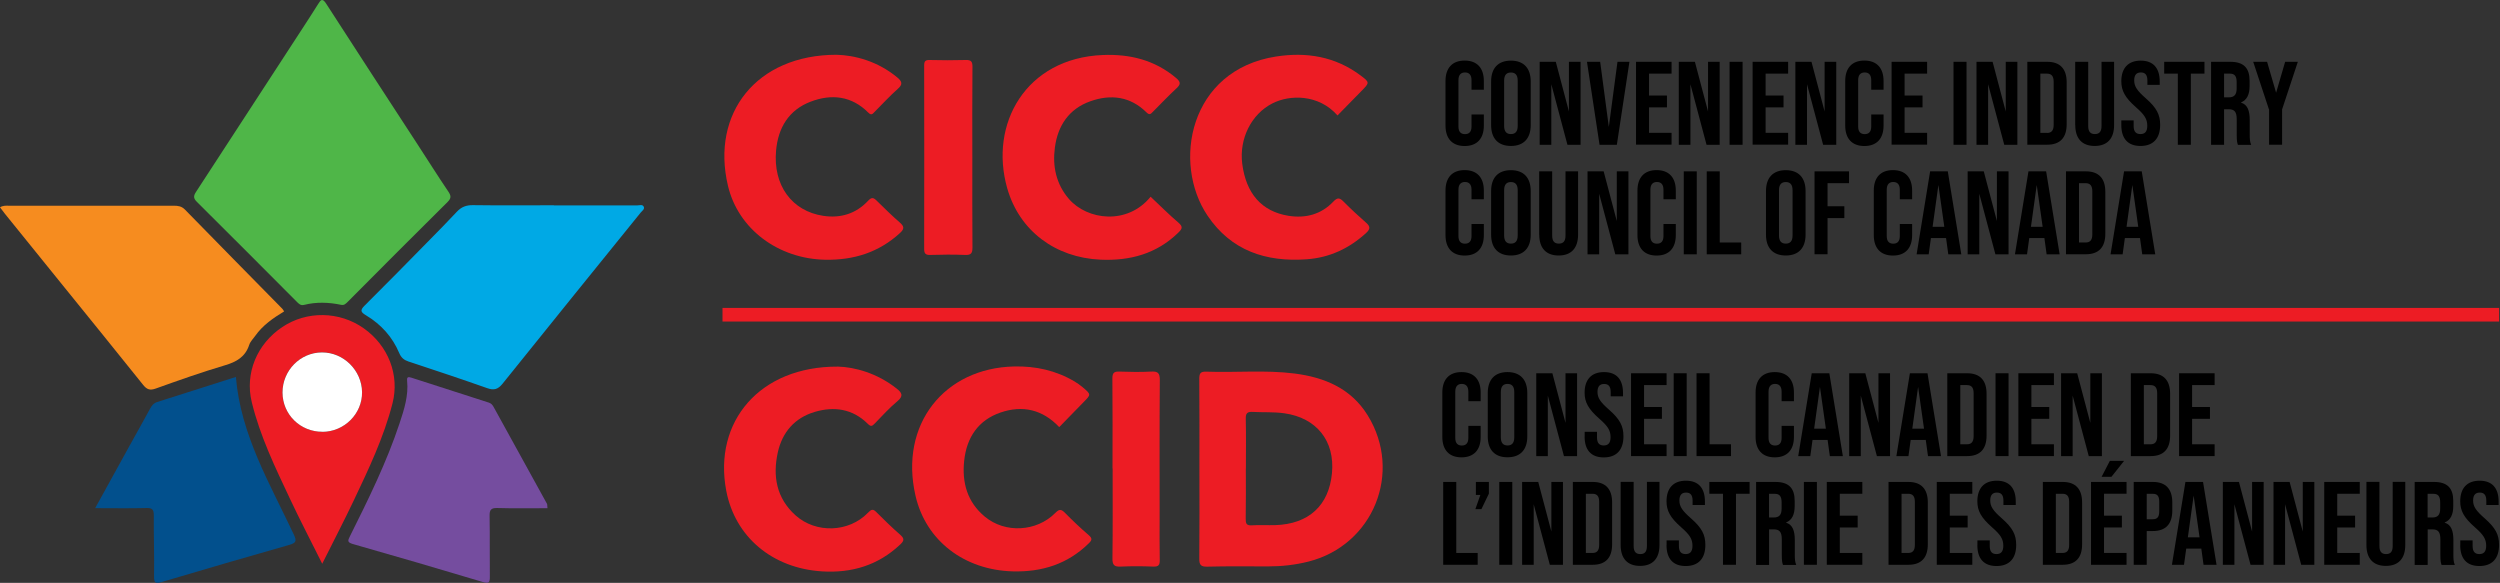 <svg xmlns="http://www.w3.org/2000/svg" id="Layer_1" viewBox="0 0 401.66 93.65"><rect x="0" y="0" width="401.66" height="93.65" fill="#333333" stroke="none"/><defs><style>.cls-1{fill:#02508d;}.cls-2{fill:#00a9e5;}.cls-3{fill:#f68c1f;}.cls-4{fill:#fff;}.cls-5{fill:#ed1c24;}.cls-6{fill:#754d9f;}.cls-7{fill:#4fb648;}</style></defs><g><g><path class="cls-7" d="m54.78,48.97c-1.98-.41-3.97-.48-5.95.02-.52.13-.82-.18-1.14-.5-5.35-5.37-10.7-10.74-16.08-16.08-.58-.58-.51-.97-.11-1.59,5.7-8.73,11.39-17.47,17.07-26.21.85-1.31,1.7-2.61,2.53-3.94.43-.69.68-1.05,1.31-.07,4.87,7.57,9.8,15.1,14.71,22.65,1.63,2.5,3.22,5.03,4.89,7.5.45.66.54,1.07-.09,1.69-5.39,5.34-10.74,10.71-16.09,16.09-.3.3-.58.56-1.04.44Z"></path><path class="cls-2" d="m89,33c4.46,0,8.93,0,13.39,0,.37,0,.89-.22,1.06.27.12.36-.29.61-.51.88-7.4,9.16-14.82,18.3-22.19,27.49-.74.92-1.38,1.11-2.48.72-4.2-1.48-8.42-2.88-12.65-4.28-.72-.24-1.17-.62-1.48-1.36-1.09-2.58-2.9-4.59-5.29-6.03-.88-.53-1.06-.81-.26-1.6,3.52-3.49,6.98-7.03,10.45-10.56,1.47-1.49,2.94-2.99,4.37-4.52.72-.77,1.52-1.07,2.59-1.05,4.33.06,8.66.02,12.99.02Z"></path><path class="cls-3" d="m45.65,50.03c-1.76,1.07-3.45,2.23-4.65,3.94-.33.47-.79.91-.96,1.44-.63,1.93-2.04,2.73-3.9,3.28-3.75,1.11-7.44,2.42-11.13,3.74-.94.34-1.44.13-2.02-.6-4.29-5.36-8.62-10.69-12.94-16.03-3.08-3.81-6.17-7.63-9.25-11.44-.27-.34-.53-.69-.8-1.05.51-.31.96-.26,1.4-.26,8.84,0,17.67,0,26.51,0,.69,0,1.27.08,1.8.62,5.2,5.33,10.43,10.63,15.65,15.94.09.09.15.22.28.41Z"></path><path class="cls-5" d="m192.7,75.38c0-4.82.02-9.64-.02-14.46,0-.87.12-1.25,1.13-1.21,4.72.18,9.47-.3,14.18.3,4.82.62,9.07,2.38,11.75,6.72,5.65,9.15.9,20.85-9.5,23.49-2.13.54-4.29.78-6.49.78-3.26,0-6.52-.05-9.77.04-1.1.03-1.31-.33-1.3-1.34.05-4.78.02-9.55.02-14.33Zm7.46-.08c0,2.68.03,5.35-.02,8.03-.01.78.11,1.12.99,1.07,1.24-.08,2.5,0,3.75-.03,5.39-.17,8.63-3.15,9.12-8.35.49-5.2-2.49-8.89-7.65-9.62-1.69-.24-3.38-.13-5.07-.22-.85-.05-1.16.19-1.13,1.09.06,2.68.02,5.35.02,8.03Z"></path><path class="cls-1" d="m15.29,81.64c1.99-3.6,3.76-6.83,5.54-10.05,1.1-1.99,2.22-3.96,3.3-5.96.27-.5.57-.86,1.12-1.04,4.23-1.34,8.46-2.69,12.65-4.03.77,9.33,5.48,17.17,9.31,25.33.48,1.01.38,1.34-.72,1.65-6.84,1.94-13.66,3.94-20.48,5.96-.96.28-1.28.24-1.26-.91.06-3.25-.07-6.51-.04-9.77,0-.92-.2-1.23-1.17-1.2-2.65.07-5.31.02-8.26.02Z"></path><path class="cls-6" d="m87.95,81.65c-2.72,0-5.38.05-8.04-.03-1.04-.03-1.27.31-1.25,1.28.06,3.26,0,6.52.04,9.78.01.93-.19,1.11-1.12.83-6.95-2.08-13.9-4.12-20.87-6.1-.95-.27-.84-.56-.49-1.25,2.96-5.93,5.9-11.88,7.99-18.19.73-2.2,1.44-4.41,1.2-6.79-.06-.58.13-.69.69-.5,4.14,1.35,8.3,2.68,12.45,4.01.37.12.57.36.75.68,2.86,5.19,5.72,10.38,8.58,15.57.06.1.03.25.08.7Z"></path><path class="cls-5" d="m134.4,8.8c2.9.07,6.62,1.02,9.78,3.66.76.64.9,1.09.05,1.83-1.3,1.15-2.47,2.44-3.7,3.67-.31.31-.51.66-1.04.12-2.66-2.67-5.88-3.03-9.24-1.75-3.53,1.34-5.23,4.2-5.56,7.84-.51,5.59,2.52,9.75,7.6,10.51,2.76.41,5.23-.34,7.17-2.41.53-.57.82-.58,1.35-.07,1.24,1.22,2.48,2.44,3.79,3.58.72.63.68,1.03-.01,1.66-3.41,3.13-7.45,4.37-12,4.29-7.51-.14-13.97-4.88-15.63-11.87-2.77-11.67,4.6-21.06,17.44-21.06Z"></path><path class="cls-5" d="m184.84,31.59c1.55,1.45,2.96,2.88,4.49,4.18.79.67.59,1.01-.03,1.62-3.5,3.41-7.78,4.54-12.5,4.33-7.24-.33-13.01-4.62-14.97-11.45-2.96-10.36,3-20.93,15.34-21.43,4.36-.18,8.38.8,11.81,3.71.75.64.72,1.01.03,1.65-1.31,1.21-2.53,2.51-3.79,3.77-.32.32-.52.59-1.03.08-2.59-2.56-5.72-2.95-9.01-1.78-3.44,1.22-5.24,3.92-5.7,7.44-.4,3.02.2,5.87,2.26,8.26,2.94,3.4,9.38,4.24,13.12-.36Z"></path><path class="cls-5" d="m134.63,58.9c2.67.07,6.3,1.04,9.43,3.53.81.64,1.17,1.16.12,2.03-1.3,1.08-2.44,2.35-3.62,3.56-.39.39-.59.62-1.14.07-2.42-2.41-5.4-2.84-8.53-1.91-3.21.95-5.2,3.26-5.92,6.48-.85,3.83-.23,7.38,2.85,10.14,3.28,2.94,8.58,2.75,11.63-.42.5-.51.77-.69,1.33-.12,1.26,1.26,2.54,2.51,3.88,3.68.73.63.55,1-.05,1.56-3.53,3.33-7.78,4.59-12.51,4.3-8.04-.49-14.02-5.57-15.42-12.97-2.1-11.07,5.36-19.99,17.94-19.93Z"></path><path class="cls-5" d="m214.89,18.55c-3.02-3.44-7.68-3.37-10.48-1.93-3.36,1.72-5.33,5.65-4.83,9.67.61,4.8,3.11,7.68,7.43,8.38,2.75.44,5.26-.22,7.21-2.28.67-.71,1.03-.62,1.64,0,1.16,1.17,2.37,2.29,3.61,3.38.68.59.73,1.01.03,1.65-2.73,2.5-5.89,3.98-9.58,4.24-6.52.46-12.11-1.37-15.91-7.01-5.71-8.46-2.96-23.4,11.01-25.57,4.91-.76,9.5,0,13.56,3.03,1.52,1.13,1.48,1.17.14,2.53-1.28,1.3-2.55,2.61-3.84,3.92Z"></path><path class="cls-5" d="m170.19,68.63c-2.73-2.89-5.95-3.54-9.42-2.36-3.59,1.22-5.46,4-5.86,7.74-.38,3.54.5,6.66,3.32,9,3.26,2.71,8.32,2.44,11.33-.61.65-.66.96-.59,1.55,0,1.22,1.24,2.48,2.44,3.8,3.57.6.52.56.8.02,1.32-3.39,3.34-7.52,4.63-12.18,4.51-7.78-.2-13.99-4.89-15.66-12.14-2.64-11.45,4.62-20.54,15.85-20.78,3.46-.08,6.72.64,9.72,2.42.46.27.89.59,1.3.93,1.36,1.15,1.34,1.15.14,2.37-1.31,1.33-2.61,2.68-3.91,4.01Z"></path><path class="cls-5" d="m51.77,90.57c-1.85-3.71-3.6-7.06-5.2-10.47-2.37-5.03-4.8-10.05-6.12-15.49-1.13-4.64.83-9.35,4.91-12.07,3.94-2.63,9.17-2.55,13.07.2,3.96,2.79,5.8,7.52,4.63,12.07-1.4,5.46-3.82,10.53-6.22,15.59-1.56,3.29-3.25,6.53-5.07,10.17Zm.03-21.2c3.53-.01,6.41-2.89,6.37-6.38-.04-3.49-2.97-6.39-6.44-6.38-3.49.02-6.35,2.91-6.34,6.44,0,3.53,2.84,6.32,6.41,6.31Z"></path><path class="cls-5" d="m156.22,25.3c0,4.82-.02,9.63.02,14.45,0,.91-.2,1.25-1.17,1.21-1.87-.08-3.75-.06-5.62,0-.78.02-.97-.25-.97-.99.02-9.81.02-19.62,0-29.43,0-.7.18-.92.89-.9,1.92.05,3.84.05,5.75,0,.86-.03,1.13.2,1.12,1.1-.05,4.86-.02,9.72-.02,14.58Z"></path><path class="cls-5" d="m178.74,75.26c0-4.82.03-9.64-.02-14.46,0-.89.26-1.13,1.12-1.1,1.69.06,3.4.09,5.09,0,1.09-.06,1.41.21,1.41,1.36-.06,7.41-.03,14.81-.03,22.22,0,2.23-.03,4.46.02,6.69.02.81-.19,1.09-1.04,1.06-1.74-.07-3.48-.08-5.22,0-1.04.05-1.36-.24-1.34-1.32.06-4.82.03-9.64.03-14.46Z"></path><path class="cls-4" d="m51.8,69.37c-3.56.01-6.4-2.78-6.41-6.31,0-3.53,2.84-6.43,6.34-6.44,3.47-.01,6.39,2.88,6.44,6.38.04,3.48-2.84,6.36-6.37,6.38Z"></path></g><g><path d="m232.24,20.17v-7.16c0-2.06,1.07-3.28,3.08-3.28s3.08,1.22,3.08,3.28v1.41h-1.98v-1.54c0-.88-.42-1.24-1.05-1.24s-1.05.36-1.05,1.24v7.45c0,.88.42,1.22,1.05,1.22s1.05-.34,1.05-1.22v-1.94h1.98v1.79c0,2.06-1.07,3.28-3.08,3.28s-3.08-1.22-3.08-3.28Z"></path><path d="m239.57,20.1v-7.01c0-2.13,1.12-3.35,3.18-3.35s3.18,1.22,3.18,3.35v7.01c0,2.13-1.12,3.35-3.18,3.35s-3.18-1.22-3.18-3.35Zm4.27.13v-7.27c0-.95-.42-1.31-1.09-1.31s-1.09.36-1.09,1.31v7.27c0,.95.42,1.31,1.09,1.31s1.09-.36,1.09-1.31Z"></path><path d="m247.37,9.93h2.59l2.11,7.98v-7.98h1.87v13.33h-2.11l-2.59-9.73v9.73h-1.87v-13.33Z"></path><path d="m254.98,9.93h2.11l1.39,10.47,1.39-10.47h1.92l-2.02,13.33h-2.78l-2.02-13.33Z"></path><path d="m262.85,9.93h5.71v1.9h-3.62v3.52h2.88v1.9h-2.88v4.09h3.62v1.9h-5.71v-13.33Z"></path><path d="m269.72,9.93h2.59l2.11,7.98v-7.98h1.87v13.33h-2.11l-2.59-9.73v9.73h-1.87v-13.33Z"></path><path d="m277.88,9.93h2.09v13.33h-2.09v-13.33Z"></path><path d="m281.58,9.93h5.71v1.9h-3.62v3.52h2.88v1.9h-2.88v4.09h3.62v1.9h-5.71v-13.33Z"></path><path d="m288.45,9.93h2.59l2.11,7.98v-7.98h1.87v13.33h-2.11l-2.59-9.73v9.73h-1.87v-13.33Z"></path><path d="m296.46,20.17v-7.16c0-2.06,1.07-3.28,3.08-3.28s3.08,1.22,3.08,3.28v1.41h-1.98v-1.54c0-.88-.42-1.24-1.05-1.24s-1.05.36-1.05,1.24v7.45c0,.88.42,1.22,1.05,1.22s1.05-.34,1.05-1.22v-1.94h1.98v1.79c0,2.06-1.07,3.28-3.08,3.28s-3.08-1.22-3.08-3.28Z"></path><path d="m303.91,9.93h5.71v1.9h-3.62v3.52h2.88v1.9h-2.88v4.09h3.62v1.9h-5.71v-13.33Z"></path><path d="m313.86,9.93h2.09v13.33h-2.09v-13.33Z"></path><path d="m317.55,9.93h2.59l2.11,7.98v-7.98h1.87v13.33h-2.11l-2.59-9.73v9.73h-1.87v-13.33Z"></path><path d="m325.72,9.93h3.2c2.09,0,3.12,1.16,3.12,3.29v6.74c0,2.13-1.03,3.29-3.12,3.29h-3.2v-13.33Zm3.16,11.43c.67,0,1.07-.34,1.07-1.3v-6.93c0-.95-.4-1.3-1.07-1.3h-1.07v9.52h1.07Z"></path><path d="m333.41,20.1v-10.17h2.09v10.32c0,.95.4,1.29,1.07,1.29s1.07-.34,1.07-1.29v-10.32h2.02v10.17c0,2.13-1.07,3.35-3.12,3.35s-3.12-1.22-3.12-3.35Z"></path><path d="m340.82,20.1v-.76h1.98v.91c0,.95.42,1.29,1.09,1.29s1.1-.34,1.1-1.33c0-1.1-.46-1.79-1.83-2.99-1.75-1.54-2.34-2.65-2.34-4.17,0-2.09,1.09-3.31,3.12-3.31s3.05,1.22,3.05,3.35v.55h-1.98v-.69c0-.95-.38-1.31-1.05-1.31s-1.07.36-1.07,1.28c0,.97.48,1.66,1.85,2.86,1.75,1.54,2.32,2.63,2.32,4.28,0,2.17-1.1,3.39-3.16,3.39s-3.08-1.22-3.08-3.35Z"></path><path d="m349.9,11.83h-2.19v-1.9h6.47v1.9h-2.19v11.43h-2.09v-11.43Z"></path><path d="m355.23,9.93h3.1c2.17,0,3.1,1.01,3.1,3.07v.82c0,1.37-.44,2.25-1.37,2.63v.04c1.05.32,1.39,1.31,1.39,2.82v2.34c0,.65.02,1.12.23,1.62h-2.13c-.11-.34-.19-.55-.19-1.64v-2.44c0-1.24-.36-1.64-1.31-1.64h-.72v5.71h-2.09v-13.33Zm2.86,5.71c.78,0,1.26-.34,1.26-1.41v-1.03c0-.95-.32-1.37-1.07-1.37h-.95v3.81h.76Z"></path><path d="m364.54,17.58l-2.53-7.65h2.23l1.45,4.97,1.45-4.97h2.04l-2.53,7.65v5.67h-2.09v-5.67Z"></path></g><g><path d="m232.24,37.77v-7.16c0-2.06,1.07-3.28,3.08-3.28s3.08,1.22,3.08,3.28v1.41h-1.98v-1.54c0-.88-.42-1.24-1.05-1.24s-1.05.36-1.05,1.24v7.45c0,.88.42,1.22,1.05,1.22s1.05-.34,1.05-1.22v-1.94h1.98v1.79c0,2.06-1.07,3.28-3.08,3.28s-3.08-1.22-3.08-3.28Z"></path><path d="m239.57,37.7v-7.01c0-2.13,1.12-3.35,3.18-3.35s3.18,1.22,3.18,3.35v7.01c0,2.13-1.12,3.35-3.18,3.35s-3.18-1.22-3.18-3.35Zm4.27.13v-7.27c0-.95-.42-1.31-1.09-1.31s-1.09.36-1.09,1.31v7.27c0,.95.42,1.31,1.09,1.31s1.09-.36,1.09-1.31Z"></path><path d="m247.29,37.7v-10.17h2.09v10.32c0,.95.4,1.29,1.07,1.29s1.07-.34,1.07-1.29v-10.32h2.02v10.17c0,2.13-1.07,3.35-3.12,3.35s-3.12-1.22-3.12-3.35Z"></path><path d="m255.06,27.53h2.59l2.11,7.98v-7.98h1.87v13.33h-2.11l-2.59-9.73v9.73h-1.87v-13.33Z"></path><path d="m263.08,37.77v-7.16c0-2.06,1.07-3.28,3.08-3.28s3.08,1.22,3.08,3.28v1.41h-1.98v-1.54c0-.88-.42-1.24-1.05-1.24s-1.05.36-1.05,1.24v7.45c0,.88.42,1.22,1.05,1.22s1.05-.34,1.05-1.22v-1.94h1.98v1.79c0,2.06-1.07,3.28-3.08,3.28s-3.08-1.22-3.08-3.28Z"></path><path d="m270.52,27.53h2.09v13.33h-2.09v-13.33Z"></path><path d="m274.21,27.53h2.09v11.43h3.45v1.9h-5.54v-13.33Z"></path><path d="m283.73,37.7v-7.01c0-2.13,1.12-3.35,3.18-3.35s3.18,1.22,3.18,3.35v7.01c0,2.13-1.12,3.35-3.18,3.35s-3.18-1.22-3.18-3.35Zm4.27.13v-7.27c0-.95-.42-1.31-1.09-1.31s-1.09.36-1.09,1.31v7.27c0,.95.42,1.31,1.09,1.31s1.09-.36,1.09-1.31Z"></path><path d="m291.53,27.53h5.54v1.9h-3.45v3.71h2.7v1.9h-2.7v5.81h-2.09v-13.33Z"></path><path d="m301.05,37.77v-7.16c0-2.06,1.07-3.28,3.08-3.28s3.08,1.22,3.08,3.28v1.41h-1.98v-1.54c0-.88-.42-1.24-1.05-1.24s-1.05.36-1.05,1.24v7.45c0,.88.42,1.22,1.05,1.22s1.05-.34,1.05-1.22v-1.94h1.98v1.79c0,2.06-1.07,3.28-3.08,3.28s-3.08-1.22-3.08-3.28Z"></path><path d="m312.65,38.25h-2.42l-.36,2.61h-1.94l2.17-13.33h2.84l2.17,13.33h-2.09l-.36-2.61Zm-.27-1.81l-.95-6.72-.93,6.72h1.89Z"></path><path d="m316.13,27.53h2.59l2.11,7.98v-7.98h1.87v13.33h-2.11l-2.59-9.73v9.73h-1.87v-13.33Z"></path><path d="m328.45,38.25h-2.42l-.36,2.61h-1.94l2.17-13.33h2.84l2.17,13.33h-2.09l-.36-2.61Zm-.27-1.81l-.95-6.72-.93,6.72h1.89Z"></path><path d="m331.93,27.53h3.2c2.09,0,3.12,1.16,3.12,3.29v6.74c0,2.13-1.03,3.29-3.12,3.29h-3.2v-13.33Zm3.16,11.43c.67,0,1.07-.34,1.07-1.3v-6.93c0-.95-.4-1.3-1.07-1.3h-1.07v9.52h1.07Z"></path><path d="m343.81,38.25h-2.42l-.36,2.61h-1.94l2.17-13.33h2.84l2.17,13.33h-2.09l-.36-2.61Zm-.27-1.81l-.95-6.72-.93,6.72h1.89Z"></path></g><g><path d="m231.73,70.2v-7.15c0-2.05,1.07-3.27,3.08-3.27s3.08,1.22,3.08,3.27v1.41h-1.98v-1.54c0-.87-.42-1.24-1.05-1.24s-1.05.36-1.05,1.24v7.44c0,.88.42,1.22,1.05,1.22s1.05-.34,1.05-1.22v-1.94h1.98v1.79c0,2.05-1.07,3.27-3.08,3.27s-3.08-1.22-3.08-3.27Z"></path><path d="m239.03,70.13v-7c0-2.13,1.12-3.35,3.17-3.35s3.18,1.22,3.18,3.35v7c0,2.13-1.12,3.34-3.18,3.34s-3.17-1.22-3.17-3.34Zm4.26.13v-7.27c0-.95-.42-1.31-1.08-1.31s-1.08.36-1.08,1.31v7.27c0,.95.42,1.31,1.08,1.31s1.08-.36,1.08-1.31Z"></path><path d="m246.82,59.97h2.59l2.11,7.97v-7.97h1.86v13.31h-2.11l-2.59-9.72v9.72h-1.86v-13.31Z"></path><path d="m254.6,70.13v-.76h1.98v.91c0,.95.42,1.29,1.08,1.29s1.1-.34,1.1-1.33c0-1.11-.46-1.79-1.83-2.99-1.75-1.54-2.34-2.64-2.34-4.16,0-2.09,1.08-3.31,3.12-3.31s3.05,1.22,3.05,3.35v.55h-1.98v-.68c0-.95-.38-1.31-1.05-1.31s-1.07.36-1.07,1.28c0,.97.48,1.65,1.85,2.85,1.75,1.54,2.32,2.62,2.32,4.28,0,2.17-1.1,3.39-3.16,3.39s-3.08-1.22-3.08-3.34Z"></path><path d="m262.05,59.97h5.71v1.9h-3.62v3.52h2.87v1.9h-2.87v4.09h3.62v1.9h-5.71v-13.31Z"></path><path d="m268.9,59.97h2.09v13.31h-2.09v-13.31Z"></path><path d="m272.58,59.97h2.09v11.41h3.44v1.9h-5.54v-13.31Z"></path><path d="m282.06,70.2v-7.15c0-2.05,1.07-3.27,3.08-3.27s3.08,1.22,3.08,3.27v1.41h-1.98v-1.54c0-.87-.42-1.24-1.05-1.24s-1.05.36-1.05,1.24v7.44c0,.88.42,1.22,1.05,1.22s1.05-.34,1.05-1.22v-1.94h1.98v1.79c0,2.05-1.07,3.27-3.08,3.27s-3.08-1.22-3.08-3.27Z"></path><path d="m293.62,70.68h-2.41l-.36,2.6h-1.94l2.17-13.31h2.83l2.17,13.31h-2.09l-.36-2.6Zm-.27-1.81l-.95-6.71-.93,6.71h1.88Z"></path><path d="m297.1,59.97h2.59l2.11,7.97v-7.97h1.86v13.31h-2.11l-2.59-9.72v9.72h-1.86v-13.31Z"></path><path d="m309.39,70.68h-2.41l-.36,2.6h-1.94l2.17-13.31h2.83l2.17,13.31h-2.09l-.36-2.6Zm-.27-1.81l-.95-6.71-.93,6.71h1.88Z"></path><path d="m312.86,59.97h3.19c2.09,0,3.12,1.16,3.12,3.29v6.73c0,2.13-1.02,3.29-3.12,3.29h-3.19v-13.31Zm3.16,11.41c.67,0,1.07-.34,1.07-1.3v-6.92c0-.95-.4-1.29-1.07-1.29h-1.07v9.51h1.07Z"></path><path d="m320.61,59.97h2.09v13.31h-2.09v-13.31Z"></path><path d="m324.28,59.97h5.71v1.9h-3.62v3.52h2.87v1.9h-2.87v4.09h3.62v1.9h-5.71v-13.31Z"></path><path d="m331.14,59.97h2.59l2.11,7.97v-7.97h1.86v13.31h-2.11l-2.59-9.72v9.72h-1.86v-13.31Z"></path><path d="m342.35,59.97h3.19c2.09,0,3.12,1.16,3.12,3.29v6.73c0,2.13-1.02,3.29-3.12,3.29h-3.19v-13.31Zm3.16,11.41c.67,0,1.07-.34,1.07-1.3v-6.92c0-.95-.4-1.29-1.07-1.29h-1.07v9.51h1.07Z"></path><path d="m350.1,59.97h5.71v1.9h-3.62v3.52h2.87v1.9h-2.87v4.09h3.62v1.9h-5.71v-13.31Z"></path><path d="m231.88,77.43h2.09v11.41h3.44v1.9h-5.54v-13.31Z"></path><path d="m237.85,79.52h-.73v-2.09h2.09v1.88l-1.2,2.49h-.97l.8-2.28Z"></path><path d="m240.88,77.43h2.09v13.31h-2.09v-13.31Z"></path><path d="m244.55,77.43h2.59l2.11,7.97v-7.97h1.86v13.31h-2.11l-2.59-9.72v9.72h-1.86v-13.31Z"></path><path d="m252.7,77.43h3.19c2.09,0,3.12,1.16,3.12,3.29v6.73c0,2.13-1.02,3.29-3.12,3.29h-3.19v-13.31Zm3.16,11.41c.67,0,1.07-.34,1.07-1.3v-6.92c0-.95-.4-1.29-1.07-1.29h-1.07v9.51h1.07Z"></path><path d="m260.38,87.58v-10.16h2.09v10.31c0,.95.4,1.29,1.07,1.29s1.06-.34,1.06-1.29v-10.31h2.02v10.16c0,2.13-1.07,3.34-3.12,3.34s-3.12-1.22-3.12-3.34Z"></path><path d="m267.76,87.58v-.76h1.98v.91c0,.95.42,1.29,1.08,1.29s1.1-.34,1.1-1.33c0-1.11-.46-1.79-1.83-2.99-1.75-1.54-2.34-2.64-2.34-4.16,0-2.09,1.08-3.31,3.12-3.31s3.05,1.22,3.05,3.35v.55h-1.98v-.68c0-.95-.38-1.31-1.05-1.31s-1.07.36-1.07,1.28c0,.97.48,1.65,1.85,2.85,1.75,1.54,2.32,2.62,2.32,4.28,0,2.17-1.1,3.39-3.16,3.39s-3.08-1.22-3.08-3.34Z"></path><path d="m276.82,79.33h-2.19v-1.9h6.47v1.9h-2.19v11.41h-2.09v-11.41Z"></path><path d="m282.14,77.43h3.1c2.17,0,3.1,1.01,3.1,3.06v.82c0,1.37-.44,2.25-1.37,2.63v.04c1.05.32,1.39,1.31,1.39,2.82v2.34c0,.65.02,1.12.23,1.62h-2.13c-.11-.34-.19-.55-.19-1.64v-2.43c0-1.24-.36-1.64-1.31-1.64h-.73v5.71h-2.09v-13.31Zm2.85,5.71c.78,0,1.25-.34,1.25-1.41v-1.02c0-.95-.32-1.37-1.07-1.37h-.95v3.8h.76Z"></path><path d="m289.82,77.43h2.09v13.31h-2.09v-13.31Z"></path><path d="m293.5,77.43h5.71v1.9h-3.62v3.52h2.87v1.9h-2.87v4.09h3.62v1.9h-5.71v-13.31Z"></path><path d="m303.42,77.43h3.19c2.09,0,3.12,1.16,3.12,3.29v6.73c0,2.13-1.02,3.29-3.12,3.29h-3.19v-13.31Zm3.16,11.41c.67,0,1.07-.34,1.07-1.3v-6.92c0-.95-.4-1.29-1.07-1.29h-1.07v9.51h1.07Z"></path><path d="m311.17,77.43h5.71v1.9h-3.62v3.52h2.87v1.9h-2.87v4.09h3.62v1.9h-5.71v-13.31Z"></path><path d="m317.7,87.58v-.76h1.98v.91c0,.95.42,1.29,1.08,1.29s1.1-.34,1.1-1.33c0-1.11-.46-1.79-1.83-2.99-1.75-1.54-2.34-2.64-2.34-4.16,0-2.09,1.08-3.31,3.12-3.31s3.05,1.22,3.05,3.35v.55h-1.98v-.68c0-.95-.38-1.31-1.05-1.31s-1.07.36-1.07,1.28c0,.97.48,1.65,1.85,2.85,1.75,1.54,2.32,2.62,2.32,4.28,0,2.17-1.1,3.39-3.16,3.39s-3.08-1.22-3.08-3.34Z"></path><path d="m328.21,77.43h3.19c2.09,0,3.12,1.16,3.12,3.29v6.73c0,2.13-1.02,3.29-3.12,3.29h-3.19v-13.31Zm3.16,11.41c.67,0,1.07-.34,1.07-1.3v-6.92c0-.95-.4-1.29-1.07-1.29h-1.07v9.51h1.07Z"></path><path d="m335.95,77.43h5.71v1.9h-3.62v3.52h2.87v1.9h-2.87v4.09h3.62v1.9h-5.71v-13.31Zm3.04-3.39h2.28l-2.04,2.57h-1.58l1.33-2.57Z"></path><path d="m342.81,77.43h3.08c2.09,0,3.12,1.16,3.12,3.29v1.31c0,2.13-1.03,3.29-3.12,3.29h-.99v5.42h-2.09v-13.31Zm3.08,5.99c.66,0,1.02-.3,1.02-1.25v-1.58c0-.95-.36-1.25-1.02-1.25h-.99v4.09h.99Z"></path><path d="m353.66,88.14h-2.41l-.36,2.6h-1.94l2.17-13.31h2.83l2.17,13.31h-2.09l-.36-2.6Zm-.27-1.81l-.95-6.71-.93,6.71h1.88Z"></path><path d="m357.13,77.43h2.59l2.11,7.97v-7.97h1.86v13.31h-2.11l-2.59-9.72v9.72h-1.86v-13.31Z"></path><path d="m365.27,77.43h2.59l2.11,7.97v-7.97h1.86v13.31h-2.11l-2.59-9.72v9.72h-1.86v-13.31Z"></path><path d="m373.42,77.43h5.71v1.9h-3.62v3.52h2.87v1.9h-2.87v4.09h3.62v1.9h-5.71v-13.31Z"></path><path d="m380.2,87.58v-10.16h2.09v10.31c0,.95.4,1.29,1.07,1.29s1.06-.34,1.06-1.29v-10.31h2.02v10.16c0,2.13-1.07,3.34-3.12,3.34s-3.12-1.22-3.12-3.34Z"></path><path d="m387.95,77.43h3.1c2.17,0,3.1,1.01,3.1,3.06v.82c0,1.37-.44,2.25-1.37,2.63v.04c1.05.32,1.39,1.31,1.39,2.82v2.34c0,.65.02,1.12.23,1.62h-2.13c-.11-.34-.19-.55-.19-1.64v-2.43c0-1.24-.36-1.64-1.31-1.64h-.73v5.71h-2.09v-13.31Zm2.85,5.71c.78,0,1.25-.34,1.25-1.41v-1.02c0-.95-.32-1.37-1.07-1.37h-.95v3.8h.76Z"></path><path d="m395.28,87.58v-.76h1.98v.91c0,.95.42,1.29,1.08,1.29s1.1-.34,1.1-1.33c0-1.11-.46-1.79-1.83-2.99-1.75-1.54-2.34-2.64-2.34-4.16,0-2.09,1.08-3.31,3.12-3.31s3.05,1.22,3.05,3.35v.55h-1.98v-.68c0-.95-.38-1.31-1.05-1.31s-1.07.36-1.07,1.28c0,.97.48,1.65,1.85,2.85,1.75,1.54,2.32,2.62,2.32,4.28,0,2.17-1.1,3.39-3.16,3.39s-3.08-1.22-3.08-3.34Z"></path></g></g><rect class="cls-5" x="116.08" y="49.47" width="285.44" height="2.19"></rect></svg>